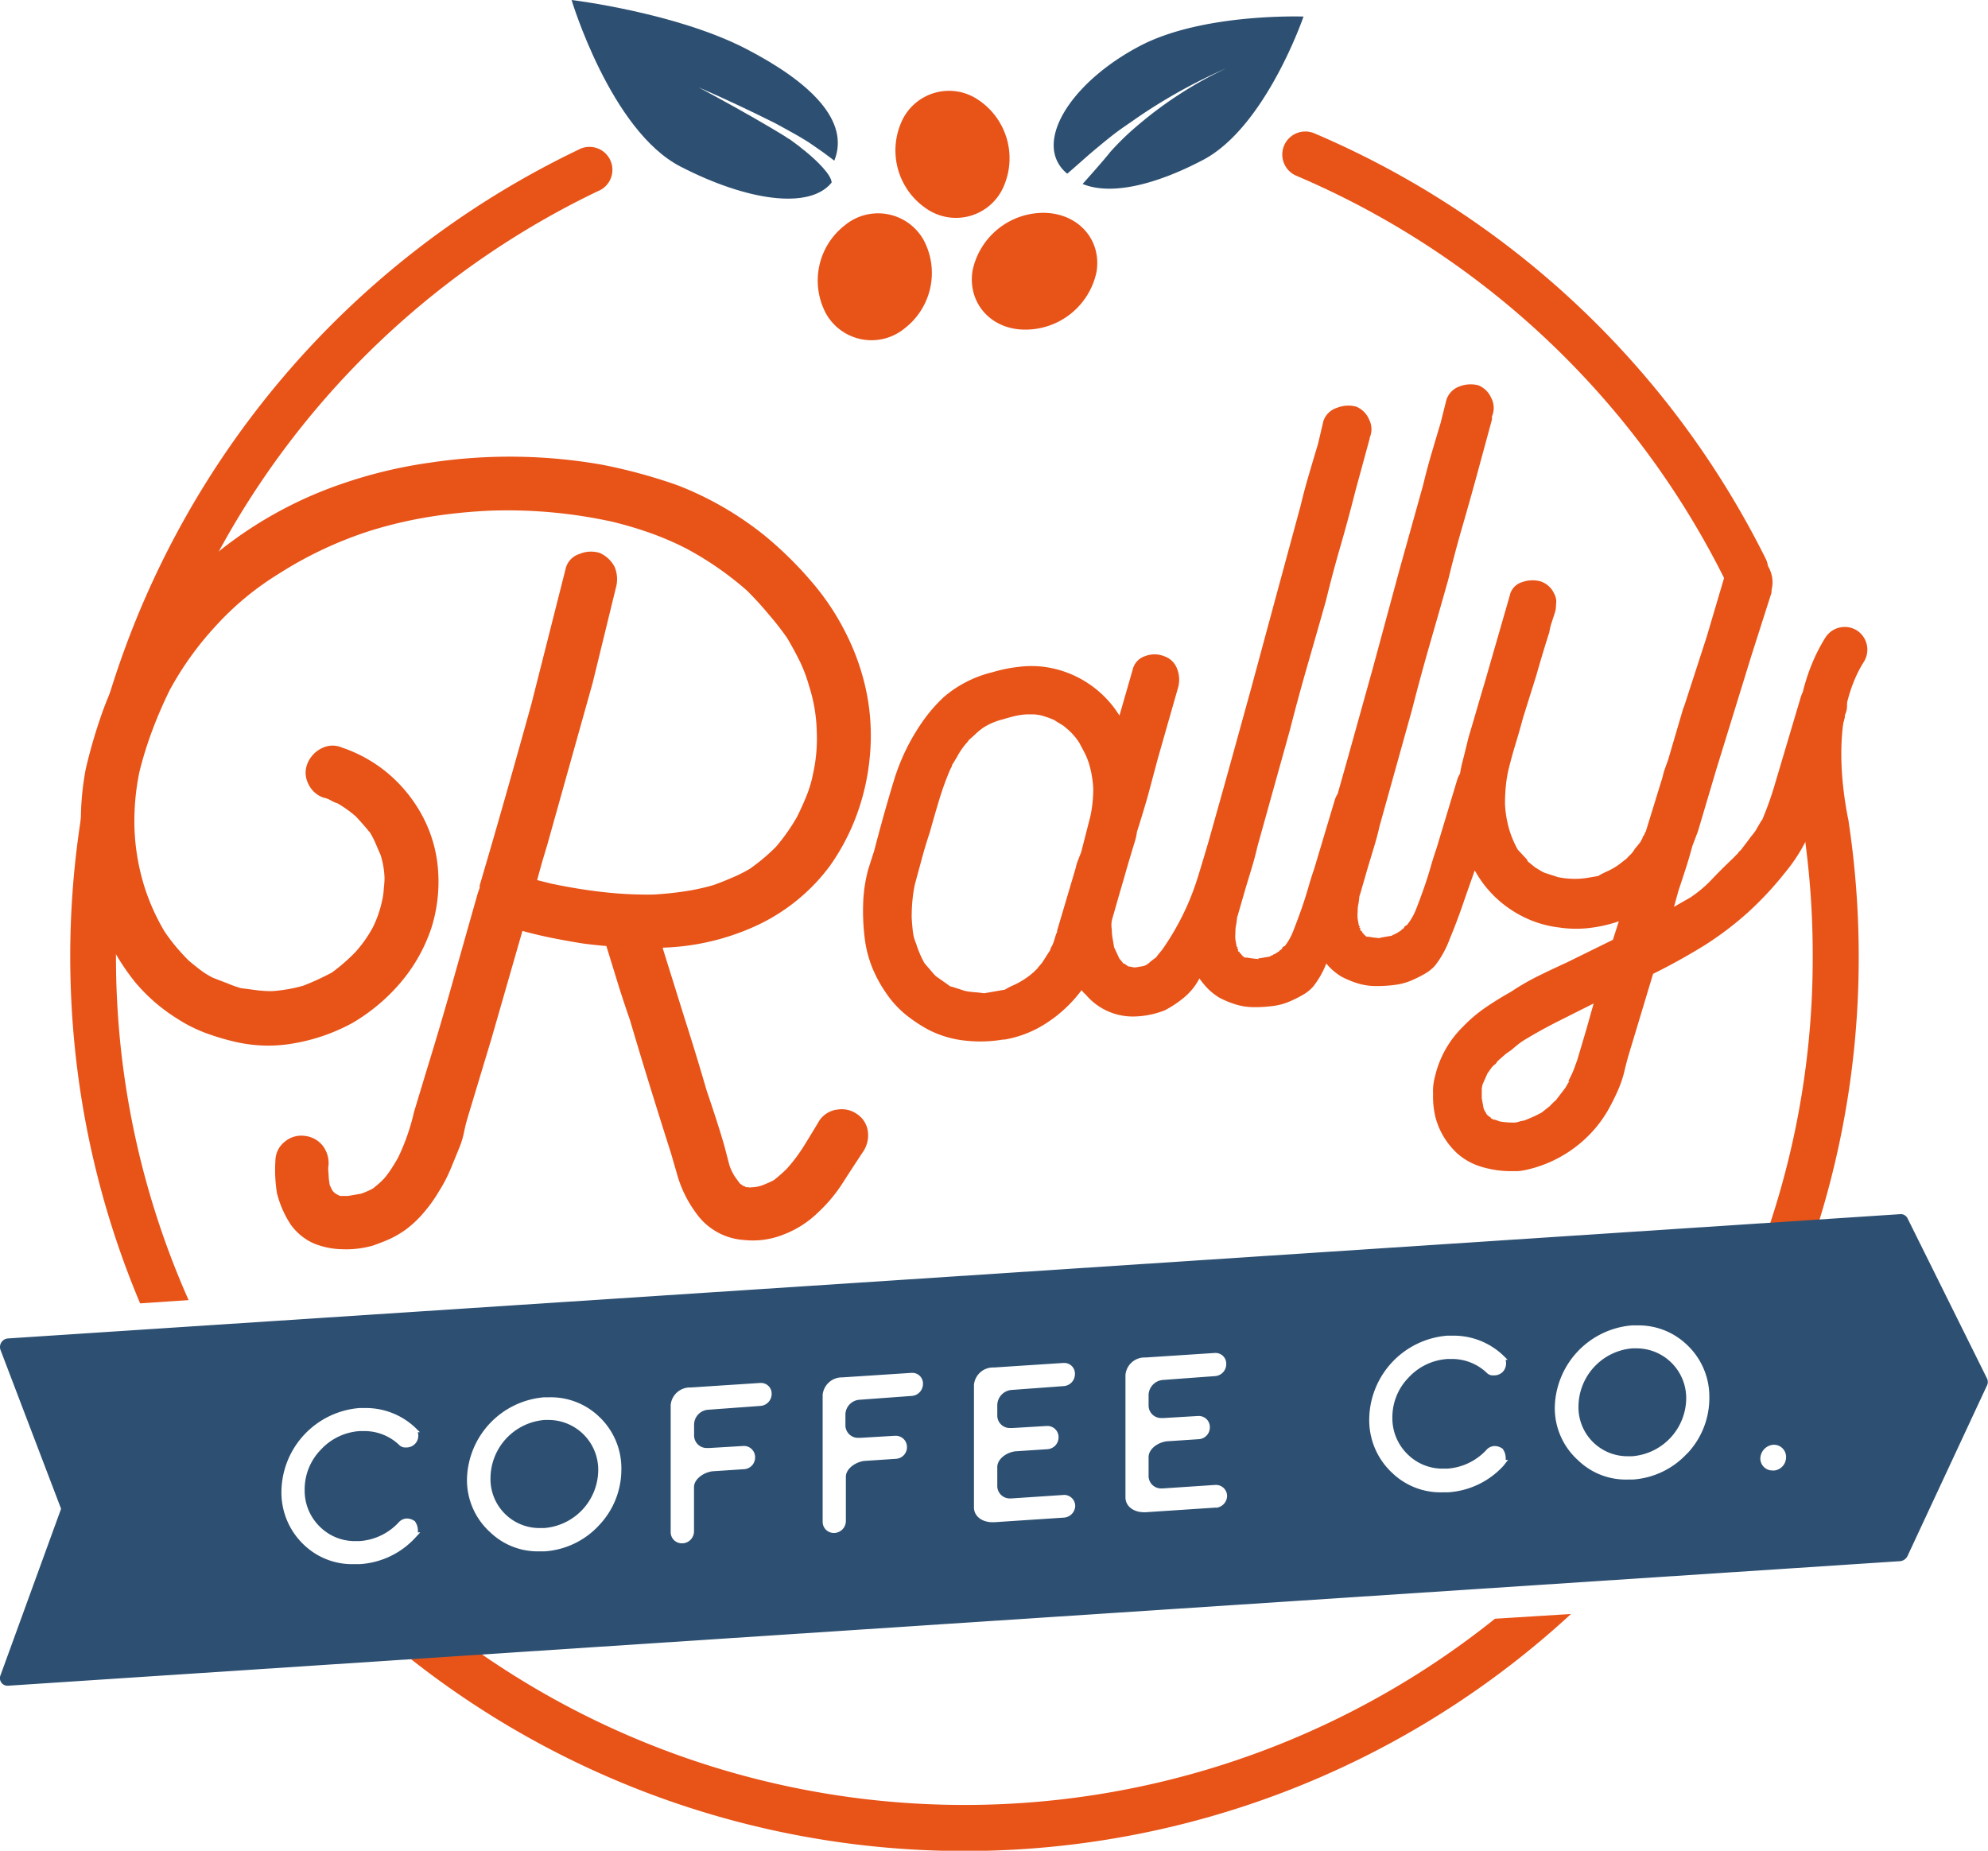 <svg xmlns="http://www.w3.org/2000/svg" viewBox="0 0 214.81 200"><defs><style>.cls-1{fill:#e85318;}.cls-2{fill:#2d5072;}</style></defs><title>Rally Logo outline - red blue</title><g id="Layer_1" data-name="Layer 1"><path class="cls-1" d="M199.32,75.21a2.45,2.45,0,0,0-1.39-1.36,3.3,3.3,0,0,0-2.06.13,2,2,0,0,0-1.31,1.42l-2.7,9.08a35.49,35.49,0,0,1-1.43,4.07l-.14.2-.41.69a3.84,3.84,0,0,1-.46.7c-.17.21-.33.41-.47.61L188,92l.11-.15a1,1,0,0,1-.19.17l-.07.1-.07.1-.53.54Q185.94,94,185,95a13.36,13.36,0,0,1-2.37,2L180.88,98l.49-1.77q.41-1.22.79-2.4t.7-2.39l.61-1.61,2-6.74,3.76-12.19,2.19-6.86a.18.18,0,0,1,0-.14.18.18,0,0,0,0-.14,3.3,3.3,0,0,0-.13-2.06,2,2,0,0,0-1.42-1.31,2.68,2.68,0,0,0-2,0,2.26,2.26,0,0,0-1.39,1.44l-2.07,7-2.38,7.34-.18.48-1.62,5.52c-.12.32-.23.62-.33.9a7.21,7.21,0,0,0-.25.89l-1.82,5.91c-.1.14-.14.23-.13.29l-.21.3,0,.09-.27.49-.59.72a2.57,2.57,0,0,1-.59.72l-.3.32-.59.46a6,6,0,0,1-.67.47,7.38,7.38,0,0,1-.9.47,7.51,7.51,0,0,0-.9.47l-1.12.19a8,8,0,0,1-1.14.11,9.11,9.11,0,0,1-2.07-.18l-.71-.23-.71-.23-.29-.13-.79-.48-.62-.51a.5.5,0,0,1-.23-.32l-1-1.07a10.88,10.88,0,0,1-.89-2.07,11.89,11.89,0,0,1-.49-2.85q0-1,.08-1.83a14.44,14.44,0,0,1,.27-1.78q.36-1.48.79-2.89t.8-2.8L166,73q.66-2.33,1.41-4.68a6.11,6.11,0,0,1,.26-1.07c.12-.35.23-.71.35-1.08s.1-.71.13-1a1.71,1.71,0,0,0-.21-1,2.46,2.46,0,0,0-1.47-1.34,3.29,3.29,0,0,0-2,.08,1.92,1.92,0,0,0-1.34,1.47l-2.72,9.44q-.45,1.5-.87,2.95t-.87,2.95q-.31,1.3-.63,2.55-.17.65-.28,1.34a2.62,2.62,0,0,0-.28.58l-2.26,7.49c-.2.57-.41,1.24-.63,2s-.47,1.56-.75,2.35-.56,1.55-.85,2.28A6.4,6.4,0,0,1,152,100l-.09,0-.07.1h-.09v.09l-.07.1a.25.25,0,0,1-.16.12.08.08,0,0,0-.07.1l-.56.36h-.09l-.07.1a.51.51,0,0,0-.33.15l-1.12.19c-.06,0-.09,0-.09,0s0,0-.09,0l.1.07a.17.17,0,0,1-.14,0,.18.18,0,0,0-.14,0l.17,0a8.77,8.77,0,0,1-1.18-.15.17.17,0,0,1-.14,0,.18.18,0,0,0-.14,0l-.12-.16h-.09l0-.09c-.06,0-.1,0-.12-.16h-.09a.36.36,0,0,0-.13-.24.08.08,0,0,1-.1-.07l0-.17c0-.06,0-.08-.06-.08s0,0-.06-.08h.09c0-.06,0-.08-.06-.08s0,0-.06-.08l-.13-.73a3.93,3.93,0,0,1,0-.75l0,.09c0-.3,0-.6.07-.9s.08-.64.14-1v.09l.89-3.08.68-2.25q.34-1.12.59-2.23l3.51-12.59q.9-3.53,1.9-7t2-7q.73-3,1.56-5.86t1.65-5.88l1.52-5.59V45a2.3,2.3,0,0,0-.08-2,2.56,2.56,0,0,0-1.39-1.36,3.3,3.3,0,0,0-2.06.13,2.26,2.26,0,0,0-1.39,1.44l-.63,2.51q-.51,1.69-1,3.36t-.89,3.35l-2.58,9.24-2.82,10.43L145.61,82l-1.07,3.79a2.58,2.58,0,0,0-.3.62L142,93.9q-.3.85-.63,2t-.75,2.35q-.42,1.18-.85,2.28a6.42,6.42,0,0,1-.95,1.72h-.09l-.07.1h-.09l0,.09-.07.1a.25.25,0,0,1-.16.12.08.08,0,0,0-.07.1l-.56.36h-.09l-.07.1a.51.51,0,0,0-.33.15l-1.12.19c-.06,0-.09,0-.09,0s0,0-.09,0l.1.07a.17.17,0,0,1-.14,0,.18.18,0,0,0-.14,0l.17,0a8.77,8.77,0,0,1-1.18-.15.17.17,0,0,1-.14,0,.18.18,0,0,0-.14,0l-.12-.16h-.09v-.09c-.06,0-.1,0-.12-.16H134a.36.36,0,0,0-.13-.24.08.08,0,0,1-.1-.07l0-.17c0-.06,0-.08-.06-.08s0,0-.06-.08h.09c0-.06,0-.08-.06-.08s0,0-.06-.08l-.13-.73a3.88,3.88,0,0,1,0-.75l0,.09c0-.3,0-.6.07-.9s.08-.64.14-1l0,.09.89-3.08.68-2.25q.34-1.12.59-2.23l3.51-12.59q.9-3.53,1.9-7t2-7q.73-3,1.56-5.86T146.47,53L148,47.39l0-.09a2.3,2.3,0,0,0-.08-2,2.56,2.56,0,0,0-1.39-1.36,3.3,3.3,0,0,0-2.06.13A2.26,2.26,0,0,0,143,45.49L142.41,48q-.51,1.69-1,3.36t-.89,3.35L138,64l-2.82,10.43-2.73,9.88-1.82,6.48q-.55,1.89-1.15,3.84a28,28,0,0,1-3.9,8l-.51.62-.14.2-.47.35-.39.33a1.4,1.4,0,0,1-.57.28l-.78.13a1.31,1.31,0,0,1-.55-.08.5.5,0,0,1-.38-.11l-.3-.21h-.09l-.12-.16-.33-.39-.57-1.23-.16-.95a6.35,6.35,0,0,1-.09-1,2.52,2.52,0,0,1,.07-1.17l.83-2.9q.28-.94.53-1.82t.53-1.82l.51-1.69a5.88,5.88,0,0,0,.25-1.11q.64-2,1.19-3.93L125.1,82l2.21-7.75a3.19,3.19,0,0,0-.13-2,2.25,2.25,0,0,0-1.43-1.35,2.77,2.77,0,0,0-2,0,2,2,0,0,0-1.35,1.43l-1.44,5a11.33,11.33,0,0,0-8.1-5.26,10.76,10.76,0,0,0-2.81,0,15.48,15.48,0,0,0-2.79.57A12.66,12.66,0,0,0,102,75.31,16.83,16.83,0,0,0,99.67,78a22.61,22.61,0,0,0-3.11,6.44q-.57,1.88-1.09,3.74t-1,3.72l-.64,2a15.84,15.84,0,0,0-.56,3.69,23.75,23.75,0,0,0,.16,3.75,12.49,12.49,0,0,0,.82,3.23,14.53,14.53,0,0,0,1.56,2.84,10.85,10.85,0,0,0,2.08,2.26,16.2,16.2,0,0,0,2.51,1.65,11.3,11.3,0,0,0,3.93,1.14,14.7,14.7,0,0,0,4.06-.12l.17,0a12,12,0,0,0,4.65-1.87,14.68,14.68,0,0,0,3.66-3.47,2,2,0,0,0,.43.46,6.64,6.64,0,0,0,5.21,2.39,9.55,9.55,0,0,0,3.35-.67,11.71,11.71,0,0,0,2.15-1.44,6.69,6.69,0,0,0,1.54-1.91l.05-.1a9.19,9.19,0,0,0,.75.94,6.48,6.48,0,0,0,1.4,1.14,10,10,0,0,0,1.82.75,6.8,6.8,0,0,0,2,.28,14.88,14.88,0,0,0,2-.13,6.58,6.58,0,0,0,1.95-.56,13.11,13.11,0,0,0,1.31-.67,4.22,4.22,0,0,0,1.09-.9,9.6,9.6,0,0,0,1.39-2.46l.23.27a6.46,6.46,0,0,0,1.39,1.14,10,10,0,0,0,1.82.75,6.79,6.79,0,0,0,2,.28,14.88,14.88,0,0,0,2-.13,6.59,6.59,0,0,0,1.95-.56,13.12,13.12,0,0,0,1.31-.67,4.21,4.21,0,0,0,1.09-.9,10.71,10.71,0,0,0,1.55-2.84q.88-2.1,1.7-4.56l1-2.84a14.1,14.1,0,0,0,.82,1.29,12.07,12.07,0,0,0,3.68,3.32,11.8,11.8,0,0,0,4.62,1.56,12.19,12.19,0,0,0,3.29.05,14.83,14.83,0,0,0,3.16-.72l-.64,2-5,2.46q-1.56.71-3.08,1.46a26,26,0,0,0-2.95,1.71q-1.38.77-2.69,1.66a15.49,15.49,0,0,0-2.44,2.06,11,11,0,0,0-3.06,5.41,5.88,5.88,0,0,0-.21,1.9,9.48,9.48,0,0,0,.26,2.53,8.12,8.12,0,0,0,2.47,4,7,7,0,0,0,2.59,1.37,11,11,0,0,0,2.87.44q.45,0,.88,0c.29,0,.58-.06.87-.11a13.7,13.7,0,0,0,7.61-4.55,13.22,13.22,0,0,0,1.59-2.36q.47-.88.85-1.75a12.53,12.53,0,0,0,.65-1.89q.25-1.11.59-2.23l.68-2.25,1.86-6.18q2.78-1.37,5.59-3.1a35.62,35.62,0,0,0,4.63-3.51,36.42,36.42,0,0,0,4-4.28,18.43,18.43,0,0,0,3-5.05,12,12,0,0,0,.52-1.6,11.91,11.91,0,0,1,.52-1.6q.61-2.15,1.22-4.25t1.22-4.25a.36.36,0,0,0,0-.27A2.3,2.3,0,0,0,199.32,75.21Zm-81.5,13-1,3.9-.34.86a4.94,4.94,0,0,0-.25.84l-2,6.74a.5.5,0,0,1-.11.37l-.2.66a5,5,0,0,1-.21.57,2.05,2.05,0,0,0-.26.58l-.14.2-.7,1.1-.44.52-.07.1a7.8,7.8,0,0,1-1.72,1.36,7.39,7.39,0,0,1-.9.47,7.58,7.58,0,0,0-.9.47l-2.24.39q-.55-.08-1.09-.12a7.28,7.28,0,0,1-1-.14l-.71-.23-.71-.23c-.06,0-.15,0-.29-.13a2321.81,2321.81,0,0,0-1.42-1l-.22-.23-1-1.16A10.86,10.86,0,0,1,99,102a4.7,4.7,0,0,1-.37-1.4q-.08-.74-.12-1.44,0-1,.08-1.83a14.33,14.33,0,0,1,.27-1.78l.76-2.8q.38-1.4.85-2.81.49-1.77,1-3.46a31.67,31.67,0,0,1,1.2-3.32l.2-.39c0-.06,0-.15.13-.29l.41-.69a8,8,0,0,1,1.14-1.62l.14-.2.62-.55a7.2,7.2,0,0,1,.93-.78,7.1,7.1,0,0,1,2.07-.89q.67-.2,1.31-.36a7.22,7.22,0,0,1,1.34-.19l.81,0a6.42,6.42,0,0,1,.82.13l.71.23.62.25.1.07.1.07.79.48.52.44.32.3c.14.15.29.32.44.5a6.32,6.32,0,0,1,.47.67l.53,1a7.93,7.93,0,0,1,.46,1.12,11.29,11.29,0,0,1,.48,2.76A14.13,14.13,0,0,1,117.82,88.21Zm53.6,23-1,3.37-.37,1a8.19,8.19,0,0,1-.46,1l-.13.29h.09a.08.08,0,0,1-.07.1l-.34.59-.94,1.23c-.1.13-.17.21-.23.22l-.53.54-.86.68a14.94,14.94,0,0,1-1.89.86,4.52,4.52,0,0,0-.64.15,1.73,1.73,0,0,1-.65.07,8.17,8.17,0,0,1-1.35-.12l-.48-.18h-.09l-.19-.06-.1-.07h-.09l0-.09-.2-.14c-.2-.14-.31-.27-.33-.39a1.41,1.41,0,0,1-.28-.57l-.18-1q0-.45,0-.8a2.18,2.18,0,0,1,.1-.73l.51-1.15.43-.61a2,2,0,0,1,.46-.43l.21-.3.69-.61a4.78,4.78,0,0,1,.71-.52l.74-.62a7.07,7.07,0,0,1,.75-.53q1.85-1.12,3.73-2.06l3.76-1.89Z"/><path class="cls-1" d="M105.52,10.67a7.59,7.59,0,0,1,3,9.31,5.61,5.61,0,0,1-8.2,2.71,7.59,7.59,0,0,1-3-9.31A5.61,5.61,0,0,1,105.52,10.67Z"/><path class="cls-1" d="M99.78,25.9a7.56,7.56,0,0,1-2,9.56,5.64,5.64,0,0,1-8.51-1.54,7.56,7.56,0,0,1,2-9.56A5.64,5.64,0,0,1,99.78,25.9Z"/><path class="cls-1" d="M118.48,29.4a7.85,7.85,0,0,1-7.73,6.22c-3.7,0-6.23-2.91-5.66-6.39A7.85,7.85,0,0,1,112.83,23C116.52,23.06,119.06,25.92,118.48,29.4Z"/><path class="cls-2" d="M87.11,16.42c-.58-.48-1.17-.94-1.78-1.37L85.22,15c-.56-.39-1.19-.74-1.79-1.11-2.61-1.55-5.25-3-7.94-4.45,2.79,1.21,5.54,2.51,8.26,3.87.33.17,1.15.63,2,1.1s1.7,1,2,1.22c1.11.76,1.33.92,2.4,1.73,1.71-4.27-2.52-8.46-9.57-12.1C73,1.35,61.76,0,61.76,0S66,14.13,73.53,18c7.14,3.69,13.94,4.7,16.33,1.73C89.85,18.89,88.2,17.31,87.11,16.42Z"/><path class="cls-2" d="M123.2,4.95c-6.78,3.55-10.76,9.21-8.88,12.63a3.88,3.88,0,0,0,1,1.19c1-.85,1.91-1.69,2.88-2.51.72-.6,1.44-1.2,2.19-1.78s1.54-1.09,2.3-1.63a58.28,58.28,0,0,1,9.86-5.49,42.53,42.53,0,0,0-9.45,6.05,29.16,29.16,0,0,0-3.12,3c-.78,1-3,3.47-3,3.47,3.08,1.27,7.9.09,13-2.59,6.78-3.55,10.87-15.5,10.87-15.5S130,1.39,123.2,4.95Z"/><path class="cls-1" d="M92.6,120.39a2.88,2.88,0,0,0-2.13-.48,2.71,2.71,0,0,0-1.93,1.18q-.83,1.39-1.66,2.73a17.59,17.59,0,0,1-1.88,2.5,15.86,15.86,0,0,1-1.39,1.22,12.41,12.41,0,0,1-1.32.58,3.78,3.78,0,0,1-1.12.19.61.61,0,0,1-.27,0,.6.6,0,0,0-.27,0c-.14-.1-.23-.14-.29-.13l-.4-.29-.46-.63a5.26,5.26,0,0,1-.68-1.39l-.52-2q-.44-1.52-.92-3t-1-3Q75.24,114,74,110.13l-2.38-7.63v-.09a26,26,0,0,0,9.74-2.21,20.76,20.76,0,0,0,8.28-6.58,23.6,23.6,0,0,0,3-5.75A24.77,24.77,0,0,0,94,81.61a23.65,23.65,0,0,0-.35-6.69,25.31,25.31,0,0,0-2.15-6.29,27,27,0,0,0-3.85-5.82,40.43,40.43,0,0,0-5-4.91,35.37,35.37,0,0,0-9.47-5.47A57.63,57.63,0,0,0,65,50.21,57.66,57.66,0,0,0,46.45,50,50.33,50.33,0,0,0,36.9,52.3a44,44,0,0,0-17.1,10.76,38,38,0,0,0-6.22,8.44A34.53,34.53,0,0,0,11,77.14a57.29,57.29,0,0,0-1.73,5.94,30.06,30.06,0,0,0-.53,6,26.61,26.61,0,0,0,.7,5.83,27.4,27.4,0,0,0,1.91,5.93,24.92,24.92,0,0,0,3.22,5.26,18.91,18.91,0,0,0,4.5,3.93,15.83,15.83,0,0,0,3.12,1.59,26.25,26.25,0,0,0,3.37,1,15.79,15.79,0,0,0,6.41.09,20.37,20.37,0,0,0,6.11-2.16,20.32,20.32,0,0,0,5.2-4.36,17.84,17.84,0,0,0,3.33-5.9,16.62,16.62,0,0,0,.74-6,14.63,14.63,0,0,0-1.53-5.77,15.73,15.73,0,0,0-3.66-4.74,15.33,15.33,0,0,0-5.23-3,2.53,2.53,0,0,0-2.12.06,3.15,3.15,0,0,0-1.58,1.65,2.6,2.6,0,0,0,.06,2.16,2.81,2.81,0,0,0,1.64,1.54,2.67,2.67,0,0,1,.81.3,3.16,3.16,0,0,0,.72.32,12.48,12.48,0,0,1,2,1.43q.43.46.83.92T40,90a10.31,10.31,0,0,1,.6,1.18c.15.36.32.76.52,1.2a9.28,9.28,0,0,1,.43,2.5c0,.48-.06.91-.09,1.3a7,7,0,0,1-.19,1.23,12,12,0,0,1-1,2.84,14,14,0,0,1-1.86,2.63,19.92,19.92,0,0,1-2.55,2.22q-.73.39-1.51.75t-1.61.68a16.55,16.55,0,0,1-3.36.58q-.89,0-1.71-.11t-1.63-.21q-.75-.22-1.51-.54L23,105.66a9,9,0,0,1-1.39-.87q-.61-.47-1.24-1-.75-.76-1.37-1.5a20,20,0,0,1-1.21-1.61,23.11,23.11,0,0,1-2.16-4.78,24,24,0,0,1-1.1-6.38,26.31,26.31,0,0,1,.54-6.13,40.65,40.65,0,0,1,1.4-4.5q.82-2.18,1.87-4.32a34.24,34.24,0,0,1,4.94-6.89A31.37,31.37,0,0,1,30.13,62,42.38,42.38,0,0,1,40,57.36a46.39,46.39,0,0,1,6.49-1.52,57,57,0,0,1,6.64-.66A52.9,52.9,0,0,1,66.2,56.39q2.13.52,4.07,1.21a32.23,32.23,0,0,1,3.89,1.68,34.6,34.6,0,0,1,6.56,4.55Q81.9,65,83,66.32a32,32,0,0,1,2.05,2.62q.76,1.29,1.37,2.52a16.52,16.52,0,0,1,1,2.66,17.27,17.27,0,0,1,.83,4.83,17.68,17.68,0,0,1-.42,4.78,12.84,12.84,0,0,1-.71,2.34q-.47,1.15-1,2.21a21.17,21.17,0,0,1-2.28,3.24,21.24,21.24,0,0,1-2.79,2.35,14.7,14.7,0,0,1-2,1q-1,.44-2,.79a24.12,24.12,0,0,1-3.17.68q-1.56.23-3.23.33a42.33,42.33,0,0,1-5.6-.28q-2.77-.32-5.53-.91l-1.48-.37q.27-1,.55-2l.56-1.87,4.89-17.45,2.5-10.24a3.45,3.45,0,0,0-.13-2.29,3.33,3.33,0,0,0-1.59-1.5,3.18,3.18,0,0,0-2.24.12,2.18,2.18,0,0,0-1.46,1.58l-3.7,14.62q-1.37,4.94-2.75,9.8t-2.84,9.81c0,.06,0,.09,0,.09s0,0,0,.09l0,.09-.18.48q-1.38,4.86-2.73,9.66t-2.83,9.59l-1.36,4.5A23,23,0,0,1,43,125.13q-.34.59-.69,1.14a10,10,0,0,1-.79,1.07c-.2.21-.4.41-.61.59s-.41.35-.62.51A8.18,8.18,0,0,1,39,129l-1.38.24-.89,0-.39-.2-.2-.14-.22-.23-.28-.57a7.18,7.18,0,0,1-.14-1.31,2.84,2.84,0,0,1,0-.89,3.08,3.08,0,0,0-.68-2.15,2.86,2.86,0,0,0-1.91-1,2.75,2.75,0,0,0-2.15.64,2.63,2.63,0,0,0-1,2,15.89,15.89,0,0,0,.16,3.52,11.14,11.14,0,0,0,1.47,3.39,6.08,6.08,0,0,0,2.49,2.06A8.47,8.47,0,0,0,37,135a10.1,10.1,0,0,0,1.68-.07,10.57,10.57,0,0,0,1.63-.33q1-.35,1.83-.72a10.93,10.93,0,0,0,1.7-1,11.87,11.87,0,0,0,2-1.9,15.76,15.76,0,0,0,1.61-2.27,15.67,15.67,0,0,0,1.2-2.29q.5-1.2,1-2.44a8.91,8.91,0,0,0,.48-1.59q.17-.83.39-1.58l2.6-8.62,3.33-11.59q1.59.44,3.24.77t3.3.59q1.45.19,2.53.27l1.23,4q.62,2,1.32,4,1.07,3.63,2.18,7.22t2.26,7.2l.66,2.28a12.72,12.72,0,0,0,2,4.1A6.87,6.87,0,0,0,80.39,134a8.88,8.88,0,0,0,4.33-.61,10.88,10.88,0,0,0,3.68-2.37,16.37,16.37,0,0,0,2.65-3.17q1.12-1.75,2.25-3.45a3.16,3.16,0,0,0,.47-2.17A2.67,2.67,0,0,0,92.6,120.39Z"/><path class="cls-1" d="M189.68,63.7a2.48,2.48,0,0,0,1.11-3.32A96.89,96.89,0,0,0,142,14.4,2.48,2.48,0,0,0,140.09,19a91.93,91.93,0,0,1,46.28,43.62,2.47,2.47,0,0,0,3.32,1.11Z"/><path class="cls-1" d="M64.6,20.66a2.48,2.48,0,1,0-2.14-4.46A96.64,96.64,0,0,0,7.59,103.36a98.11,98.11,0,0,0,.5,9.88h0a96.14,96.14,0,0,0,7.05,27.61l5.24-.35A91.19,91.19,0,0,1,13,112.74a93.23,93.23,0,0,1-.47-9.38A91.69,91.69,0,0,1,64.6,20.66Z"/><path class="cls-1" d="M200.63,68.12a2.48,2.48,0,0,0-3.41.81c-4,6.44-3.5,14.58-2.41,20.29,0,.16.05.28.06.35a92.72,92.72,0,0,1,1,13.8A91.38,91.38,0,0,1,187.4,142h5.44a96.41,96.41,0,0,0,8-38.67,97.74,97.74,0,0,0-1.09-14.53c0-.11-.05-.29-.1-.54-1.67-8.77,0-14,1.76-16.76A2.48,2.48,0,0,0,200.63,68.12Z"/><path class="cls-1" d="M161.54,174.93a91.69,91.69,0,0,1-117.05-2H37.14c.69.67,1.4,1.33,2.11,2a96.63,96.63,0,0,0,130.5-.51Z"/><path class="cls-2" d="M59.23,153.45h-.39A6.35,6.35,0,0,0,53,159.72a5.29,5.29,0,0,0,5.4,5.41h.4a6.33,6.33,0,0,0,5.84-6.2A5.38,5.38,0,0,0,59.23,153.45Z"/><path class="cls-2" d="M176.79,145.71h-.39a6.35,6.35,0,0,0-5.84,6.25,5.29,5.29,0,0,0,5.4,5.41h.4a6.33,6.33,0,0,0,5.84-6.2A5.38,5.38,0,0,0,176.79,145.71Z"/><path class="cls-2" d="M214.72,149l-8.61-17.35a.81.81,0,0,0-.79-.44l-102.58,6.75L.87,144.64a.93.93,0,0,0-.82,1.23l6.55,17.18-6.55,18a.82.82,0,0,0,.82,1.12l101.87-6.71,102.58-6.75a1,1,0,0,0,.79-.55l8.61-18.48A.87.87,0,0,0,214.72,149ZM44.87,166.18a8.87,8.87,0,0,1-6,2.85l-.62,0A7.52,7.52,0,0,1,32.9,167a7.78,7.78,0,0,1-2.49-5.84,9.16,9.16,0,0,1,8.45-9l.59,0a7.78,7.78,0,0,1,5.41,2.11l.51.5-.23,0A1.27,1.27,0,0,1,44,156.42h-.13a.91.91,0,0,1-.76-.29,5.44,5.44,0,0,0-3.78-1.48H38.9a6.26,6.26,0,0,0-4.22,2A6.14,6.14,0,0,0,32.92,161a5.44,5.44,0,0,0,1.74,4.08,5.34,5.34,0,0,0,3.76,1.46h.43a6.34,6.34,0,0,0,4.21-2,1.21,1.21,0,0,1,.88-.44H44a1.44,1.44,0,0,1,.79.27l.05,0,0,.05a1.63,1.63,0,0,1,.31.86,1.36,1.36,0,0,1,0,.32l.26,0Zm19.86-1.35a8.78,8.78,0,0,1-5.89,2.82l-.59,0a7.41,7.41,0,0,1-5.3-2.08,7.58,7.58,0,0,1-2.49-5.75A9.08,9.08,0,0,1,58.8,151l.62,0a7.53,7.53,0,0,1,5.3,2.08,7.66,7.66,0,0,1,2.42,5.75A8.73,8.73,0,0,1,64.73,164.83Zm17.46-12.9-5.73.42A1.63,1.63,0,0,0,75,154v1.1a1.36,1.36,0,0,0,1.43,1.38h.23l3.7-.22h.07a1.21,1.21,0,0,1,1.16,1.24,1.26,1.26,0,0,1-1.19,1.27l-3.46.23c-1.07.17-1.95.93-1.95,1.7v4.76a1.3,1.3,0,0,1-1.19,1.32H73.7a1.2,1.2,0,0,1-1.23-1.19V151.82a2.09,2.09,0,0,1,2.18-1.88l7.5-.49h.08a1.15,1.15,0,0,1,1.15,1.18A1.3,1.3,0,0,1,82.19,151.93Zm16.37-1.08-5.73.42a1.63,1.63,0,0,0-1.48,1.62V154a1.36,1.36,0,0,0,1.43,1.38H93l3.7-.22h.07A1.21,1.21,0,0,1,98,156.38a1.26,1.26,0,0,1-1.19,1.27l-3.46.23c-1.07.17-1.95.93-1.95,1.7v4.76a1.3,1.3,0,0,1-1.19,1.32h-.09a1.2,1.2,0,0,1-1.23-1.19V150.74A2.09,2.09,0,0,1,91,148.85l7.5-.49h.08a1.15,1.15,0,0,1,1.15,1.18A1.3,1.3,0,0,1,98.56,150.85ZM115,164l-7.56.5h-.2c-1.16,0-2-.67-2-1.6V149.66a2.07,2.07,0,0,1,2.16-1.88l7.5-.49H115a1.15,1.15,0,0,1,1.15,1.18,1.3,1.3,0,0,1-1.19,1.32l-5.7.42a1.68,1.68,0,0,0-1.5,1.62v1.1a1.35,1.35,0,0,0,1.41,1.39h.25l3.7-.22h.08a1.2,1.2,0,0,1,1.18,1.24,1.28,1.28,0,0,1-1.22,1.27l-3.48.23c-1.08.17-1.92.91-1.92,1.7v2a1.35,1.35,0,0,0,1.41,1.39h.11l5.7-.38H115a1.2,1.2,0,0,1,1.18,1.22A1.31,1.31,0,0,1,115,164Zm16.37-1.08-7.56.5h-.2c-1.16,0-2-.67-2-1.6V148.58a2.07,2.07,0,0,1,2.16-1.88l7.5-.49h.08a1.15,1.15,0,0,1,1.15,1.18,1.3,1.3,0,0,1-1.19,1.32l-5.7.42a1.68,1.68,0,0,0-1.5,1.62v1.1a1.35,1.35,0,0,0,1.41,1.39h.25l3.7-.22h.08a1.2,1.2,0,0,1,1.18,1.24,1.28,1.28,0,0,1-1.22,1.27l-3.48.23c-1.08.17-1.92.91-1.92,1.7v2a1.35,1.35,0,0,0,1.41,1.39h.11l5.7-.38h.08a1.2,1.2,0,0,1,1.18,1.22A1.31,1.31,0,0,1,131.37,162.94Zm31.07-4.5a8.87,8.87,0,0,1-6,2.85l-.62,0a7.52,7.52,0,0,1-5.38-2.09,7.78,7.78,0,0,1-2.49-5.84,9.16,9.16,0,0,1,8.45-9l.59,0a7.78,7.78,0,0,1,5.41,2.11l.51.5h-.23a1.35,1.35,0,0,1-.27,1.27,1.29,1.29,0,0,1-.89.41h-.13a.91.91,0,0,1-.76-.29,5.43,5.43,0,0,0-3.78-1.48h-.42a6.26,6.26,0,0,0-4.22,2,6.14,6.14,0,0,0-1.76,4.31,5.44,5.44,0,0,0,1.74,4.08,5.34,5.34,0,0,0,3.76,1.46h.43a6.34,6.34,0,0,0,4.21-2,1.21,1.21,0,0,1,.88-.44h.07a1.44,1.44,0,0,1,.79.27l.05,0,0,.05a1.63,1.63,0,0,1,.31.86,1.36,1.36,0,0,1,0,.32l.26,0Zm19.86-1.35a8.78,8.78,0,0,1-5.89,2.82l-.59,0a7.41,7.41,0,0,1-5.3-2.08A7.58,7.58,0,0,1,168,152.1a9.08,9.08,0,0,1,8.34-8.87l.62,0a7.53,7.53,0,0,1,5.3,2.08A7.66,7.66,0,0,1,184.7,151,8.73,8.73,0,0,1,182.3,157.09Zm9.35,1.84h-.1a1.3,1.3,0,0,1-1.34-1.3,1.53,1.53,0,0,1,1.39-1.48h.09a1.31,1.31,0,0,1,1.3,1.34A1.44,1.44,0,0,1,191.64,158.92Z"/></g></svg>